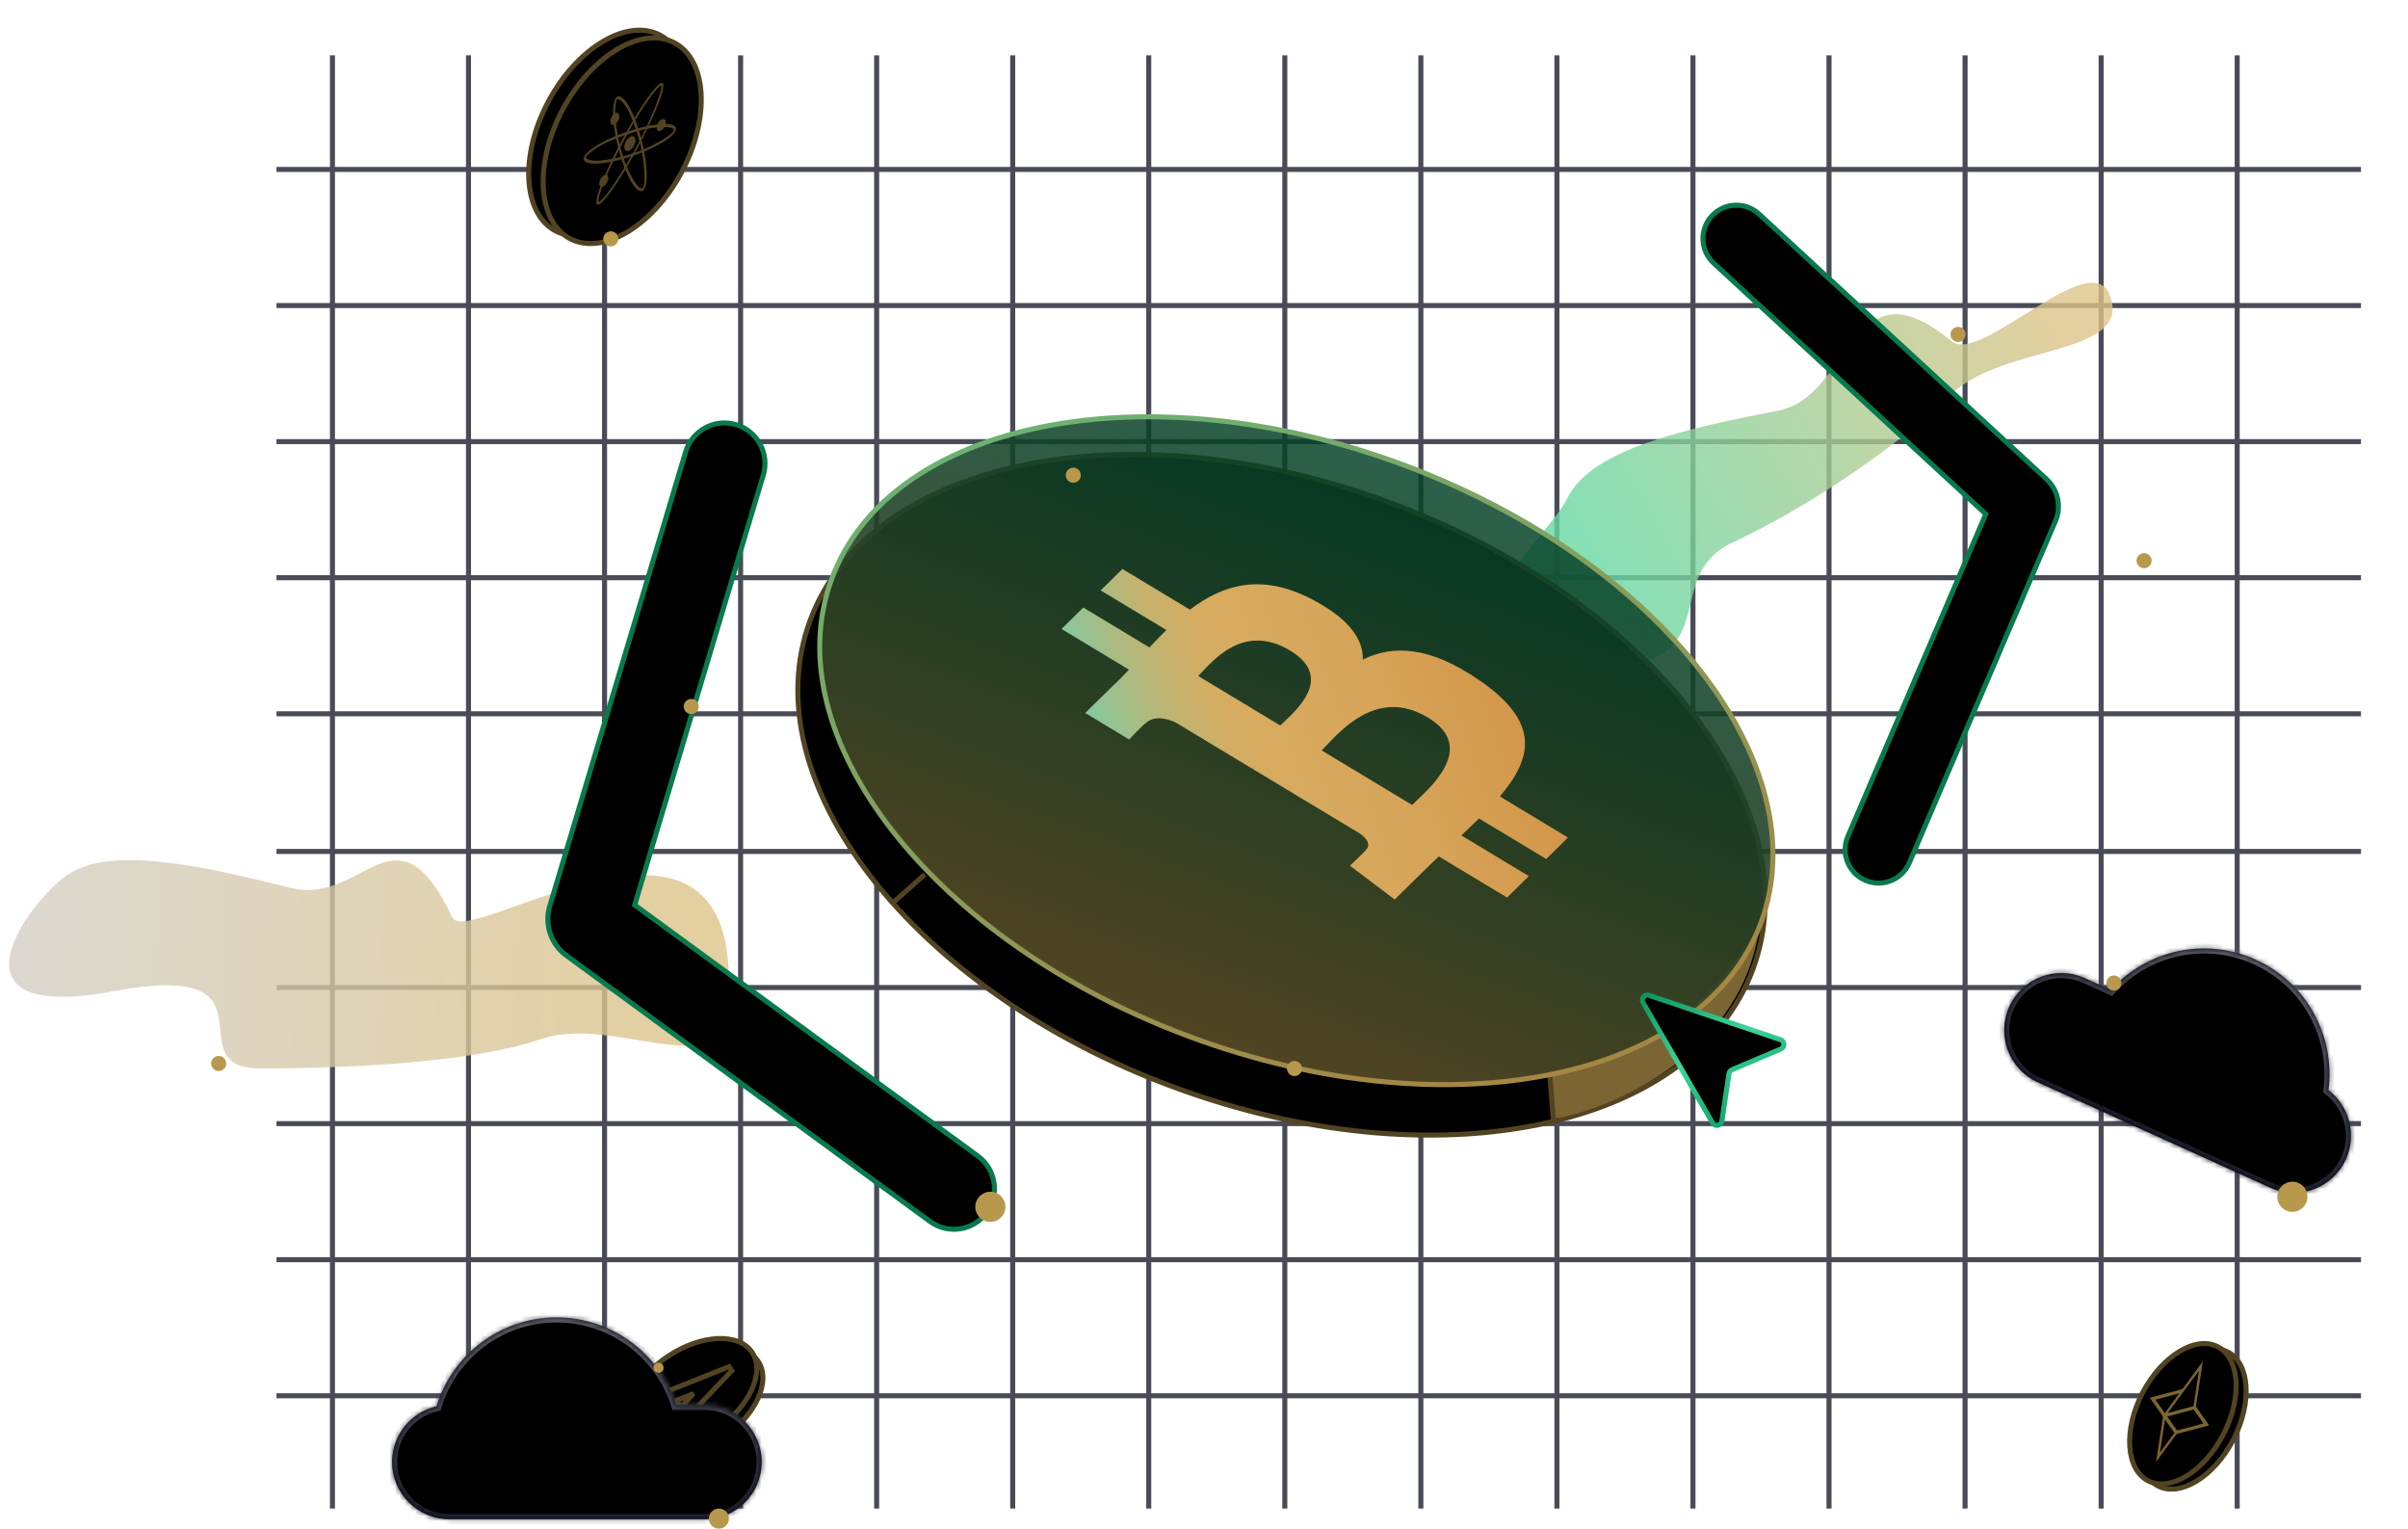 <svg width="479" height="304" viewBox="0 0 479 304" fill="none" xmlns="http://www.w3.org/2000/svg">
<g opacity="0.8">
<line x1="54.998" y1="87.824" x2="469.65" y2="87.824" stroke="#1B1E2D"/>
<line x1="255.574" y1="11" x2="255.574" y2="300" stroke="#1B1E2D"/>
<line x1="54.998" y1="223.451" x2="469.65" y2="223.451" stroke="#1B1E2D"/>
<line x1="120.258" y1="11" x2="120.258" y2="300" stroke="#1B1E2D"/>
<line x1="390.893" y1="11" x2="390.893" y2="300" stroke="#1B1E2D"/>
<line x1="54.998" y1="60.761" x2="469.65" y2="60.761" stroke="#1B1E2D"/>
<line x1="282.639" y1="11" x2="282.639" y2="300" stroke="#1B1E2D"/>
<line x1="54.998" y1="196.388" x2="469.65" y2="196.388" stroke="#1B1E2D"/>
<line x1="147.32" y1="11" x2="147.32" y2="300" stroke="#1B1E2D"/>
<line x1="417.957" y1="11" x2="417.957" y2="300" stroke="#1B1E2D"/>
<line x1="54.998" y1="33.697" x2="469.65" y2="33.697" stroke="#1B1E2D"/>
<line x1="309.701" y1="11" x2="309.701" y2="300" stroke="#1B1E2D"/>
<line x1="54.998" y1="169.324" x2="469.65" y2="169.324" stroke="#1B1E2D"/>
<line x1="174.385" y1="11" x2="174.385" y2="300" stroke="#1B1E2D"/>
<line x1="445.02" y1="11" x2="445.02" y2="300" stroke="#1B1E2D"/>
<line x1="54.998" y1="114.888" x2="469.65" y2="114.888" stroke="#1B1E2D"/>
<line x1="228.51" y1="11" x2="228.51" y2="300" stroke="#1B1E2D"/>
<line x1="54.998" y1="250.515" x2="469.65" y2="250.515" stroke="#1B1E2D"/>
<line x1="93.193" y1="11" x2="93.193" y2="300" stroke="#1B1E2D"/>
<line x1="363.83" y1="11" x2="363.83" y2="300" stroke="#1B1E2D"/>
<line x1="54.998" y1="141.952" x2="469.65" y2="141.952" stroke="#1B1E2D"/>
<line x1="201.449" y1="11" x2="201.449" y2="300" stroke="#1B1E2D"/>
<line x1="54.998" y1="277.578" x2="469.65" y2="277.578" stroke="#1B1E2D"/>
<line x1="66.131" y1="11" x2="66.131" y2="300" stroke="#1B1E2D"/>
<line x1="336.766" y1="11" x2="336.766" y2="300" stroke="#1B1E2D"/>
</g>
<path opacity="0.8" d="M57.951 176.588C72.318 180.142 78.717 158.73 89.987 182.46C93.18 189.183 150.316 148.764 144.579 202.004C143.169 215.081 121.375 201.892 107.736 206.606C94.096 211.319 69.428 212.451 51.864 212.491C34.3 212.53 56.937 190.684 22.535 197.127C-10.863 203.381 4.159 181.32 12.598 174.555C21.038 167.789 39.992 172.145 57.951 176.588Z" fill="url(#paint0_linear_193_1504)"/>
<path fill-rule="evenodd" clip-rule="evenodd" d="M146.422 84.447C150.687 85.723 153.11 90.216 151.834 94.481L126.251 179.981L194.514 229.894C198.108 232.522 198.891 237.566 196.264 241.16C193.636 244.754 188.592 245.538 184.998 242.91L112.648 190.008C109.585 187.769 108.266 183.844 109.353 180.21L136.388 89.859C137.664 85.594 142.156 83.171 146.422 84.447Z" fill="black" stroke="#087A4D" stroke-linecap="round"/>
<path opacity="0.8" d="M353.839 81.628C368.363 78.785 367.971 51.109 388.205 67.862C393.938 72.609 415.848 48.83 419.662 58.637C424.43 70.895 398.58 68.331 388.206 78.362C377.831 88.393 360.611 100.411 344.706 107.862C328.8 115.313 346.26 134.501 312.329 132.73C278.397 130.959 307.074 108.628 311.868 98.932C316.662 89.236 335.684 85.182 353.839 81.628Z" fill="url(#paint1_linear_193_1504)"/>
<path fill-rule="evenodd" clip-rule="evenodd" d="M340.515 42.945C338.025 45.645 338.196 49.851 340.896 52.34L395.007 102.233L367.575 166.353C366.131 169.729 367.697 173.637 371.073 175.081C374.449 176.525 378.356 174.959 379.801 171.583L408.874 103.624C410.105 100.747 409.39 97.408 407.09 95.287L349.909 42.564C347.21 40.075 343.004 40.246 340.515 42.945Z" fill="black" stroke="url(#paint2_linear_193_1504)" stroke-linecap="round"/>
<path d="M348.693 192.743C342.79 208.699 327.014 219.368 306.135 223.64C285.265 227.911 259.376 225.768 233.426 216.168C207.477 206.568 186.427 191.346 173.361 174.52C160.29 157.688 155.256 139.321 161.159 123.365C167.062 107.409 182.838 96.74 203.717 92.468C224.587 88.196 250.476 90.34 276.425 99.939C302.375 109.539 323.425 124.762 336.491 141.587C349.562 158.42 354.596 176.787 348.693 192.743Z" fill="black" stroke="#524422"/>
<path d="M308.996 222.5L307.996 213.5C336.496 208.641 346.496 189 349.996 184C346.996 209 321.163 220.5 308.996 222.5Z" fill="#7B6532"/>
<line x1="309.017" y1="223.118" x2="308.31" y2="213.921" stroke="#524422"/>
<path d="M350.295 183.485C344.514 199.111 329 209.538 308.443 213.686C287.896 217.832 262.391 215.68 236.812 206.218C211.234 196.755 190.469 181.789 177.567 165.268C164.66 148.74 159.668 130.727 165.449 115.101C171.23 99.474 186.743 89.047 207.3 84.899C227.848 80.753 253.353 82.905 278.931 92.368C304.51 101.83 325.274 116.796 338.176 133.317C351.084 149.845 356.076 167.858 350.295 183.485Z" fill="url(#paint3_linear_193_1504)" stroke="url(#paint4_linear_193_1504)"/>
<path d="M261.061 119.226C250.889 113.878 243.214 116.288 236.698 121.237L223.268 113.145L218.943 117.413L232.017 125.293C230.875 126.413 229.759 127.584 228.644 128.753L215.485 120.82L211.155 125.086L224.579 133.176C223.676 134.12 222.791 135.051 221.89 135.933L221.847 135.909L215.871 141.793L224.6 147.052C224.6 147.052 227.685 143.83 227.742 143.949C229.498 142.222 231.989 142.818 233.817 143.655L249.116 152.872C249.236 152.753 249.404 152.605 249.628 152.453L249.173 152.906L270.603 165.82C271.564 166.523 272.901 167.843 271.679 169.056C271.828 169.054 268.533 172.157 268.533 172.157L277.431 178.885L283.069 173.33C284.12 172.3 285.186 171.304 286.209 170.314L299.791 178.495L304.116 174.23L290.686 166.138C291.915 164.992 293.082 163.869 294.206 162.764L307.578 170.825L311.904 166.557L298.352 158.389C304.846 150.739 306.48 143.633 294.208 135.233C284.331 128.469 277.101 128.225 271.096 131.17C271.197 127.241 268.514 123.134 261.061 119.226ZM284.04 142.696C294.195 148.807 283.828 157.186 280.898 160.082L262.906 149.236C265.847 146.344 273.458 136.316 284.04 142.696ZM256.639 129.382C265.874 134.948 257.112 141.863 254.67 144.27L238.355 134.44C240.798 132.033 247.007 123.578 256.639 129.382Z" fill="url(#paint5_linear_193_1504)"/>
<line x1="177.596" y1="179.551" x2="183.963" y2="173.891" stroke="#524422"/>
<path d="M110.457 45.893C107.293 44.195 105.479 40.531 105.205 35.842C104.931 31.163 106.203 25.548 109.113 20.124C112.024 14.7 115.999 10.537 120.05 8.178C124.109 5.814 128.164 5.3 131.329 6.998C134.493 8.696 136.307 12.36 136.581 17.049C136.855 21.728 135.583 27.343 132.673 32.767C129.762 38.19 125.787 42.354 121.736 44.713C117.677 47.076 113.621 47.59 110.457 45.893Z" fill="black" stroke="#524422"/>
<path d="M113.334 47.435C110.17 45.738 108.356 42.074 108.082 37.385C107.808 32.706 109.08 27.091 111.99 21.667C114.901 16.244 118.876 12.08 122.927 9.721C126.986 7.357 131.041 6.843 134.206 8.541C137.37 10.239 139.184 13.903 139.458 18.592C139.732 23.271 138.46 28.886 135.55 34.309C132.639 39.733 128.664 43.897 124.613 46.256C120.554 48.619 116.498 49.133 113.334 47.435Z" fill="black" stroke="#524422"/>
<path d="M131.785 16.507C130.939 16.053 127.35 21.098 123.768 27.773C120.186 34.447 117.967 40.227 118.813 40.681C119.658 41.135 123.248 36.09 126.829 29.415C130.411 22.741 132.63 16.961 131.785 16.507ZM119.285 40.055C119.066 40.231 119.061 40.008 119.061 40.008C119.099 39.002 119.698 37.419 119.698 37.419C121.093 33.186 125.711 24.968 125.711 24.968C129.568 18.548 130.986 17.303 131.37 17.063C131.409 17.039 131.447 17.032 131.478 17.043C131.508 17.054 131.529 17.083 131.537 17.125C131.631 17.64 131.066 19.272 131.066 19.272C129.275 24.318 126.86 28.662 126.86 28.662C124.88 32.508 122.17 36.548 122.17 36.548C120.105 39.616 119.285 40.055 119.285 40.055Z" fill="#524422"/>
<path d="M134.465 25.767C134.738 24.245 130.856 24.28 125.791 25.84C120.726 27.401 116.403 29.9 116.128 31.42C115.854 32.941 119.737 32.907 124.802 31.347C129.867 29.786 134.191 27.287 134.465 25.767L134.465 25.767ZM116.612 31.45C116.47 31.329 116.632 31.113 116.632 31.113C117.361 30.228 118.546 29.531 118.546 29.531C121.701 27.403 127.948 25.753 127.948 25.753C132.845 24.786 133.837 25.47 134.036 25.743C134.056 25.771 134.064 25.814 134.058 25.865C134.052 25.915 134.032 25.97 134.002 26.018C133.637 26.619 132.417 27.404 132.417 27.404C128.649 29.777 125.347 30.686 125.347 30.686C122.435 31.694 119.336 31.932 119.336 31.932C116.983 32.106 116.612 31.45 116.612 31.45Z" fill="#524422"/>
<path d="M127.972 37.828C129.089 36.765 128.797 31.766 127.322 26.663C125.846 21.562 123.739 18.289 122.622 19.354C121.503 20.42 121.797 25.416 123.274 30.519C124.751 35.622 126.855 38.894 127.972 37.828ZM122.635 20.004C122.713 19.707 122.88 19.715 122.88 19.715C123.57 19.833 124.154 20.721 124.154 20.721C125.909 22.82 127.532 29.372 127.532 29.372C128.569 34.814 128.143 36.739 127.96 37.25C127.941 37.303 127.91 37.353 127.873 37.391C127.837 37.43 127.796 37.455 127.759 37.462C127.3 37.549 126.649 36.703 126.649 36.703C124.676 34.032 123.791 30.605 123.791 30.605C122.862 27.777 122.476 23.986 122.476 23.986C122.187 21.097 122.635 20.005 122.635 20.005L122.635 20.003L122.635 20.004Z" fill="#524422"/>
<path d="M124.536 29.977C124.981 30.215 125.683 29.773 126.104 28.987C126.526 28.202 126.507 27.372 126.062 27.133C125.617 26.894 124.914 27.337 124.493 28.122C124.071 28.908 124.091 29.738 124.536 29.977Z" fill="#524422"/>
<path d="M130.91 26.02C131.271 26.214 131.84 25.855 132.182 25.218C132.523 24.582 132.508 23.909 132.147 23.716C131.786 23.522 131.217 23.881 130.876 24.517C130.534 25.154 130.55 25.827 130.91 26.02Z" fill="#524422"/>
<path d="M121.684 24.802C122.045 24.995 122.614 24.636 122.955 24C123.297 23.364 123.281 22.691 122.921 22.497C122.56 22.304 121.991 22.663 121.649 23.299C121.308 23.936 121.323 24.608 121.684 24.802Z" fill="#524422"/>
<path d="M119.483 37.105C119.843 37.298 120.412 36.94 120.754 36.303C121.095 35.667 121.08 34.994 120.719 34.801C120.359 34.607 119.79 34.966 119.448 35.602C119.107 36.239 119.122 36.911 119.483 37.105Z" fill="#524422"/>
<path d="M429.256 295.504C431.38 296.613 434.105 296.251 436.852 294.609C439.59 292.973 442.273 290.102 444.222 286.37C446.17 282.639 446.993 278.796 446.77 275.613C446.547 272.421 445.286 269.978 443.163 268.87C441.04 267.761 438.315 268.123 435.568 269.764C432.829 271.401 430.146 274.272 428.198 278.004C426.25 281.735 425.427 285.578 425.649 288.76C425.873 291.953 427.133 294.395 429.256 295.504Z" fill="black" stroke="#524422"/>
<path d="M427.266 294.465C429.389 295.574 432.114 295.212 434.861 293.571C437.6 291.934 440.283 289.063 442.232 285.332C444.18 281.6 445.002 277.758 444.78 274.575C444.557 271.382 443.296 268.94 441.173 267.831C439.05 266.723 436.325 267.084 433.578 268.726C430.839 270.362 428.156 273.234 426.208 276.965C424.259 280.696 423.437 284.539 423.659 287.722C423.882 290.914 425.143 293.357 427.266 294.465Z" fill="black" stroke="#524422"/>
<path fill-rule="evenodd" clip-rule="evenodd" d="M430.667 282.306L429.655 288.876L432.537 284.954L430.668 282.306M428.757 278.36L430.624 281.015L433.507 277.096L428.757 278.36ZM431.131 281.7C431.154 281.755 431.161 281.785 431.174 281.804C431.776 282.661 432.376 283.521 432.985 284.367C433.035 284.434 433.145 284.448 433.236 284.424C434.542 284.086 435.85 283.736 437.157 283.389C437.529 283.29 437.901 283.188 438.308 283.078C438.263 283.006 438.241 282.967 438.216 282.931C437.633 282.102 437.051 281.27 436.46 280.452C436.395 280.371 436.3 280.338 436.191 280.36C434.804 280.718 433.415 281.09 432.026 281.459C431.736 281.536 431.447 281.615 431.131 281.7ZM436.33 279.639C436.694 277.278 437.051 274.951 437.42 272.562L431.217 280.998L436.33 279.639ZM427.649 277.971C428.463 277.754 429.233 277.546 430.003 277.342C431.31 276.995 432.619 276.648 433.926 276.307C433.989 276.294 434.054 276.262 434.118 276.213C434.182 276.164 434.243 276.099 434.296 276.023C435.532 274.334 436.772 272.651 438.011 270.967C438.057 270.905 438.105 270.846 438.183 270.744C438.163 270.885 438.151 270.985 438.135 271.085C437.702 273.895 437.267 276.705 436.842 279.512C436.822 279.648 436.868 279.791 436.927 279.875C437.72 281.019 438.521 282.154 439.32 283.291C439.35 283.334 439.379 283.379 439.434 283.459C439.293 283.498 439.187 283.53 439.083 283.557C437.128 284.076 435.171 284.599 433.218 285.108C433.132 285.126 433.043 285.17 432.956 285.237C432.869 285.304 432.786 285.393 432.715 285.497C431.491 287.171 430.262 288.835 429.034 290.503C429 290.549 428.965 290.592 428.891 290.686C428.947 290.32 428.993 290.007 429.041 289.694C429.434 287.139 429.827 284.583 430.226 282.026C430.245 281.929 430.248 281.835 430.236 281.752C430.223 281.669 430.196 281.599 430.154 281.546C429.35 280.417 428.553 279.276 427.754 278.139C427.724 278.097 427.698 278.05 427.649 277.971Z" fill="#7B6532"/>
<path d="M126.807 286.984C128.102 288.892 130.58 289.831 133.666 289.692C136.742 289.553 140.336 288.339 143.7 286.056C147.064 283.774 149.521 280.883 150.787 278.076C152.057 275.26 152.101 272.611 150.806 270.702C149.511 268.794 147.033 267.855 143.947 267.994C140.871 268.133 137.277 269.347 133.913 271.629C130.549 273.912 128.092 276.803 126.826 279.61C125.556 282.426 125.512 285.075 126.807 286.984Z" fill="black" stroke="#524422"/>
<path d="M125.59 285.189C126.885 287.098 129.363 288.036 132.449 287.897C135.525 287.758 139.12 286.544 142.483 284.262C145.847 281.98 148.304 279.089 149.57 276.281C150.84 273.466 150.884 270.817 149.589 268.908C148.294 266.999 145.816 266.061 142.731 266.2C139.654 266.339 136.06 267.553 132.696 269.835C129.332 272.117 126.875 275.009 125.609 277.816C124.339 280.631 124.296 283.28 125.59 285.189Z" fill="black" stroke="#524422"/>
<path d="M129.805 277.852L129.225 278.083L129.577 278.598L133.525 284.379L133.874 284.89L134.3 284.441L145.568 272.589L145.02 271.78L129.805 277.852ZM135.43 279.856L134.514 278.505L137.963 277.149L135.43 279.856Z" stroke="#524422"/>
<path d="M326.831 199.38L340.659 223.294C341.132 224.112 342.373 223.877 342.514 222.942L343.935 213.502C343.987 213.158 344.214 212.866 344.534 212.73L354.231 208.62C355.078 208.261 355.032 207.045 354.161 206.751L328.017 197.932C327.143 197.637 326.37 198.581 326.831 199.38Z" fill="black" stroke="url(#paint6_linear_193_1504)" stroke-linecap="round"/>
<mask id="path-52-inside-1_193_1504" fill="white">
<path fill-rule="evenodd" clip-rule="evenodd" d="M134.492 279.389C131.289 269.306 121.852 262 110.708 262C99.46 262 89.951 269.442 86.836 279.671C81.777 280.82 78.001 285.344 78.001 290.751C78.001 297.025 83.087 302.112 89.362 302.112H140.154C146.429 302.112 151.516 297.025 151.516 290.751C151.516 284.476 146.429 279.389 140.154 279.389H134.492Z"/>
</mask>
<path fill-rule="evenodd" clip-rule="evenodd" d="M134.492 279.389C131.289 269.306 121.852 262 110.708 262C99.46 262 89.951 269.442 86.836 279.671C81.777 280.82 78.001 285.344 78.001 290.751C78.001 297.025 83.087 302.112 89.362 302.112H140.154C146.429 302.112 151.516 297.025 151.516 290.751C151.516 284.476 146.429 279.389 140.154 279.389H134.492Z" fill="black"/>
<path d="M134.492 279.389V280.389H133.76L133.539 279.692L134.492 279.389ZM86.836 279.671L87.793 279.962L87.623 280.518L87.057 280.646L86.836 279.671ZM133.539 279.692C130.464 270.012 121.403 263 110.708 263V261C122.3 261 132.114 268.6 135.445 279.086L133.539 279.692ZM110.708 263C99.912 263 90.783 270.143 87.793 279.962L85.879 279.38C89.119 268.742 99.008 261 110.708 261V263ZM87.057 280.646C82.444 281.694 79.001 285.821 79.001 290.751H77.001C77.001 284.867 81.11 279.946 86.614 278.696L87.057 280.646ZM79.001 290.751C79.001 296.473 83.64 301.112 89.362 301.112V303.112C82.535 303.112 77.001 297.578 77.001 290.751H79.001ZM89.362 301.112H140.154V303.112H89.362V301.112ZM140.154 301.112C145.877 301.112 150.516 296.473 150.516 290.751H152.516C152.516 297.578 146.981 303.112 140.154 303.112V301.112ZM150.516 290.751C150.516 285.028 145.877 280.389 140.154 280.389V278.389C146.981 278.389 152.516 283.924 152.516 290.751H150.516ZM140.154 280.389H134.492V278.389H140.154V280.389Z" fill="url(#paint7_linear_193_1504)" mask="url(#path-52-inside-1_193_1504)"/>
<mask id="path-54-inside-2_193_1504" fill="white">
<path fill-rule="evenodd" clip-rule="evenodd" d="M419.887 196.866C426.968 189.006 438.58 186.249 448.729 190.85C458.973 195.495 464.561 206.199 463.174 216.801C467.307 219.936 468.878 225.616 466.646 230.54C464.055 236.255 457.322 238.787 451.607 236.196L405.347 215.223C399.632 212.632 397.1 205.899 399.691 200.184C402.282 194.469 409.015 191.937 414.73 194.528L419.887 196.866Z"/>
</mask>
<path fill-rule="evenodd" clip-rule="evenodd" d="M419.887 196.866C426.968 189.006 438.58 186.249 448.729 190.85C458.973 195.495 464.561 206.199 463.174 216.801C467.307 219.936 468.878 225.616 466.646 230.54C464.055 236.255 457.322 238.787 451.607 236.196L405.347 215.223C399.632 212.632 397.1 205.899 399.691 200.184C402.282 194.469 409.015 191.937 414.73 194.528L419.887 196.866Z" fill="black"/>
<path d="M419.887 196.866L419.474 197.777L420.141 198.079L420.63 197.536L419.887 196.866ZM463.174 216.801L462.183 216.672L462.108 217.247L462.57 217.598L463.174 216.801ZM451.607 236.196L452.02 235.286L451.607 236.196ZM405.347 215.223L404.934 216.134L405.347 215.223ZM414.73 194.528L415.143 193.617L414.73 194.528ZM420.63 197.536C427.428 189.989 438.575 187.345 448.316 191.761L449.142 189.939C438.585 185.153 426.508 188.022 419.144 196.197L420.63 197.536ZM448.316 191.761C458.148 196.219 463.514 206.494 462.183 216.672L464.166 216.931C465.608 205.905 459.798 194.77 449.142 189.939L448.316 191.761ZM462.57 217.598C466.339 220.457 467.77 225.638 465.735 230.127L467.556 230.953C469.986 225.595 468.275 219.416 463.779 216.005L462.57 217.598ZM465.735 230.127C463.372 235.339 457.232 237.649 452.02 235.286L451.194 237.107C457.412 239.926 464.737 237.171 467.556 230.953L465.735 230.127ZM452.02 235.286L405.76 214.312L404.934 216.134L451.194 237.107L452.02 235.286ZM405.76 214.312C400.548 211.949 398.239 205.809 400.602 200.597L398.78 199.771C395.961 205.989 398.716 213.315 404.934 216.134L405.76 214.312ZM400.602 200.597C402.965 195.385 409.105 193.076 414.317 195.439L415.143 193.617C408.925 190.798 401.599 193.553 398.78 199.771L400.602 200.597ZM414.317 195.439L419.474 197.777L420.3 195.956L415.143 193.617L414.317 195.439Z" fill="url(#paint8_linear_193_1504)" mask="url(#path-54-inside-2_193_1504)"/>
<circle cx="426.5" cy="111.5" r="1.5" fill="#B8984C"/>
<circle cx="43.5" cy="211.5" r="1.5" fill="#B8984C"/>
<circle cx="197" cy="240" r="3" fill="#B8984C"/>
<circle cx="456" cy="238" r="3" fill="#B8984C"/>
<circle cx="143" cy="302" r="2" fill="#B8984C"/>
<circle cx="131" cy="272" r="1" fill="#B8984C"/>
<circle cx="420.5" cy="195.5" r="1.5" fill="#B8984C"/>
<circle cx="389.5" cy="66.5" r="1.5" fill="#B8984C"/>
<circle cx="121.5" cy="47.5" r="1.5" fill="#B8984C"/>
<circle cx="137.5" cy="140.5" r="1.5" fill="#B8984C"/>
<circle cx="257.5" cy="212.5" r="1.5" fill="#B8984C"/>
<circle cx="213.5" cy="94.5" r="1.5" fill="#B8984C"/>
<defs>
<linearGradient id="paint0_linear_193_1504" x1="-34.499" y1="190" x2="137.001" y2="199.5" gradientUnits="userSpaceOnUse">
<stop stop-color="#D1D2D5"/>
<stop offset="1" stop-color="#DCC387"/>
</linearGradient>
<linearGradient id="paint1_linear_193_1504" x1="304.001" y1="125.5" x2="410.001" y2="67.5" gradientUnits="userSpaceOnUse">
<stop stop-color="#56DBA7"/>
<stop offset="1" stop-color="#DCC387"/>
</linearGradient>
<linearGradient id="paint2_linear_193_1504" x1="358.214" y1="36.579" x2="393.101" y2="238.695" gradientUnits="userSpaceOnUse">
<stop stop-color="#087A4D"/>
<stop offset="1" stop-color="#087A4D"/>
</linearGradient>
<linearGradient id="paint3_linear_193_1504" x1="279.105" y1="91.899" x2="236.639" y2="206.687" gradientUnits="userSpaceOnUse">
<stop stop-color="#034229" stop-opacity="0.84"/>
<stop offset="1" stop-color="#524422"/>
</linearGradient>
<linearGradient id="paint4_linear_193_1504" x1="183.497" y1="-46.5" x2="282.997" y2="218" gradientUnits="userSpaceOnUse">
<stop stop-color="#3ED59A"/>
<stop offset="1" stop-color="#A48743"/>
</linearGradient>
<linearGradient id="paint5_linear_193_1504" x1="187.446" y1="131.445" x2="332.465" y2="82.432" gradientUnits="userSpaceOnUse">
<stop offset="0.075" stop-color="#40E0D0"/>
<stop offset="0.106" stop-color="#5BD6BC"/>
<stop offset="0.164" stop-color="#88C79B"/>
<stop offset="0.221" stop-color="#ABBB81"/>
<stop offset="0.273" stop-color="#C4B26E"/>
<stop offset="0.321" stop-color="#D3AD63"/>
<stop offset="0.36" stop-color="#D8AB5F"/>
<stop offset="0.524" stop-color="#D6A458"/>
<stop offset="0.769" stop-color="#D19043"/>
<stop offset="0.931" stop-color="#CD7F32"/>
</linearGradient>
<linearGradient id="paint6_linear_193_1504" x1="334.9" y1="191.651" x2="351.484" y2="220.333" gradientUnits="userSpaceOnUse">
<stop stop-color="#0A8E5A"/>
<stop offset="0.531" stop-color="#3ED59A"/>
<stop offset="1" stop-color="#0BA267"/>
</linearGradient>
<linearGradient id="paint7_linear_193_1504" x1="114.758" y1="257.112" x2="114.758" y2="302.112" gradientUnits="userSpaceOnUse">
<stop stop-color="#5F626C"/>
<stop offset="1" stop-color="#1B1E2D"/>
</linearGradient>
<linearGradient id="paint8_linear_193_1504" x1="447.058" y1="184.725" x2="428.477" y2="225.71" gradientUnits="userSpaceOnUse">
<stop stop-color="#5F626C"/>
<stop offset="1" stop-color="#1B1E2D"/>
</linearGradient>
</defs>
</svg>
